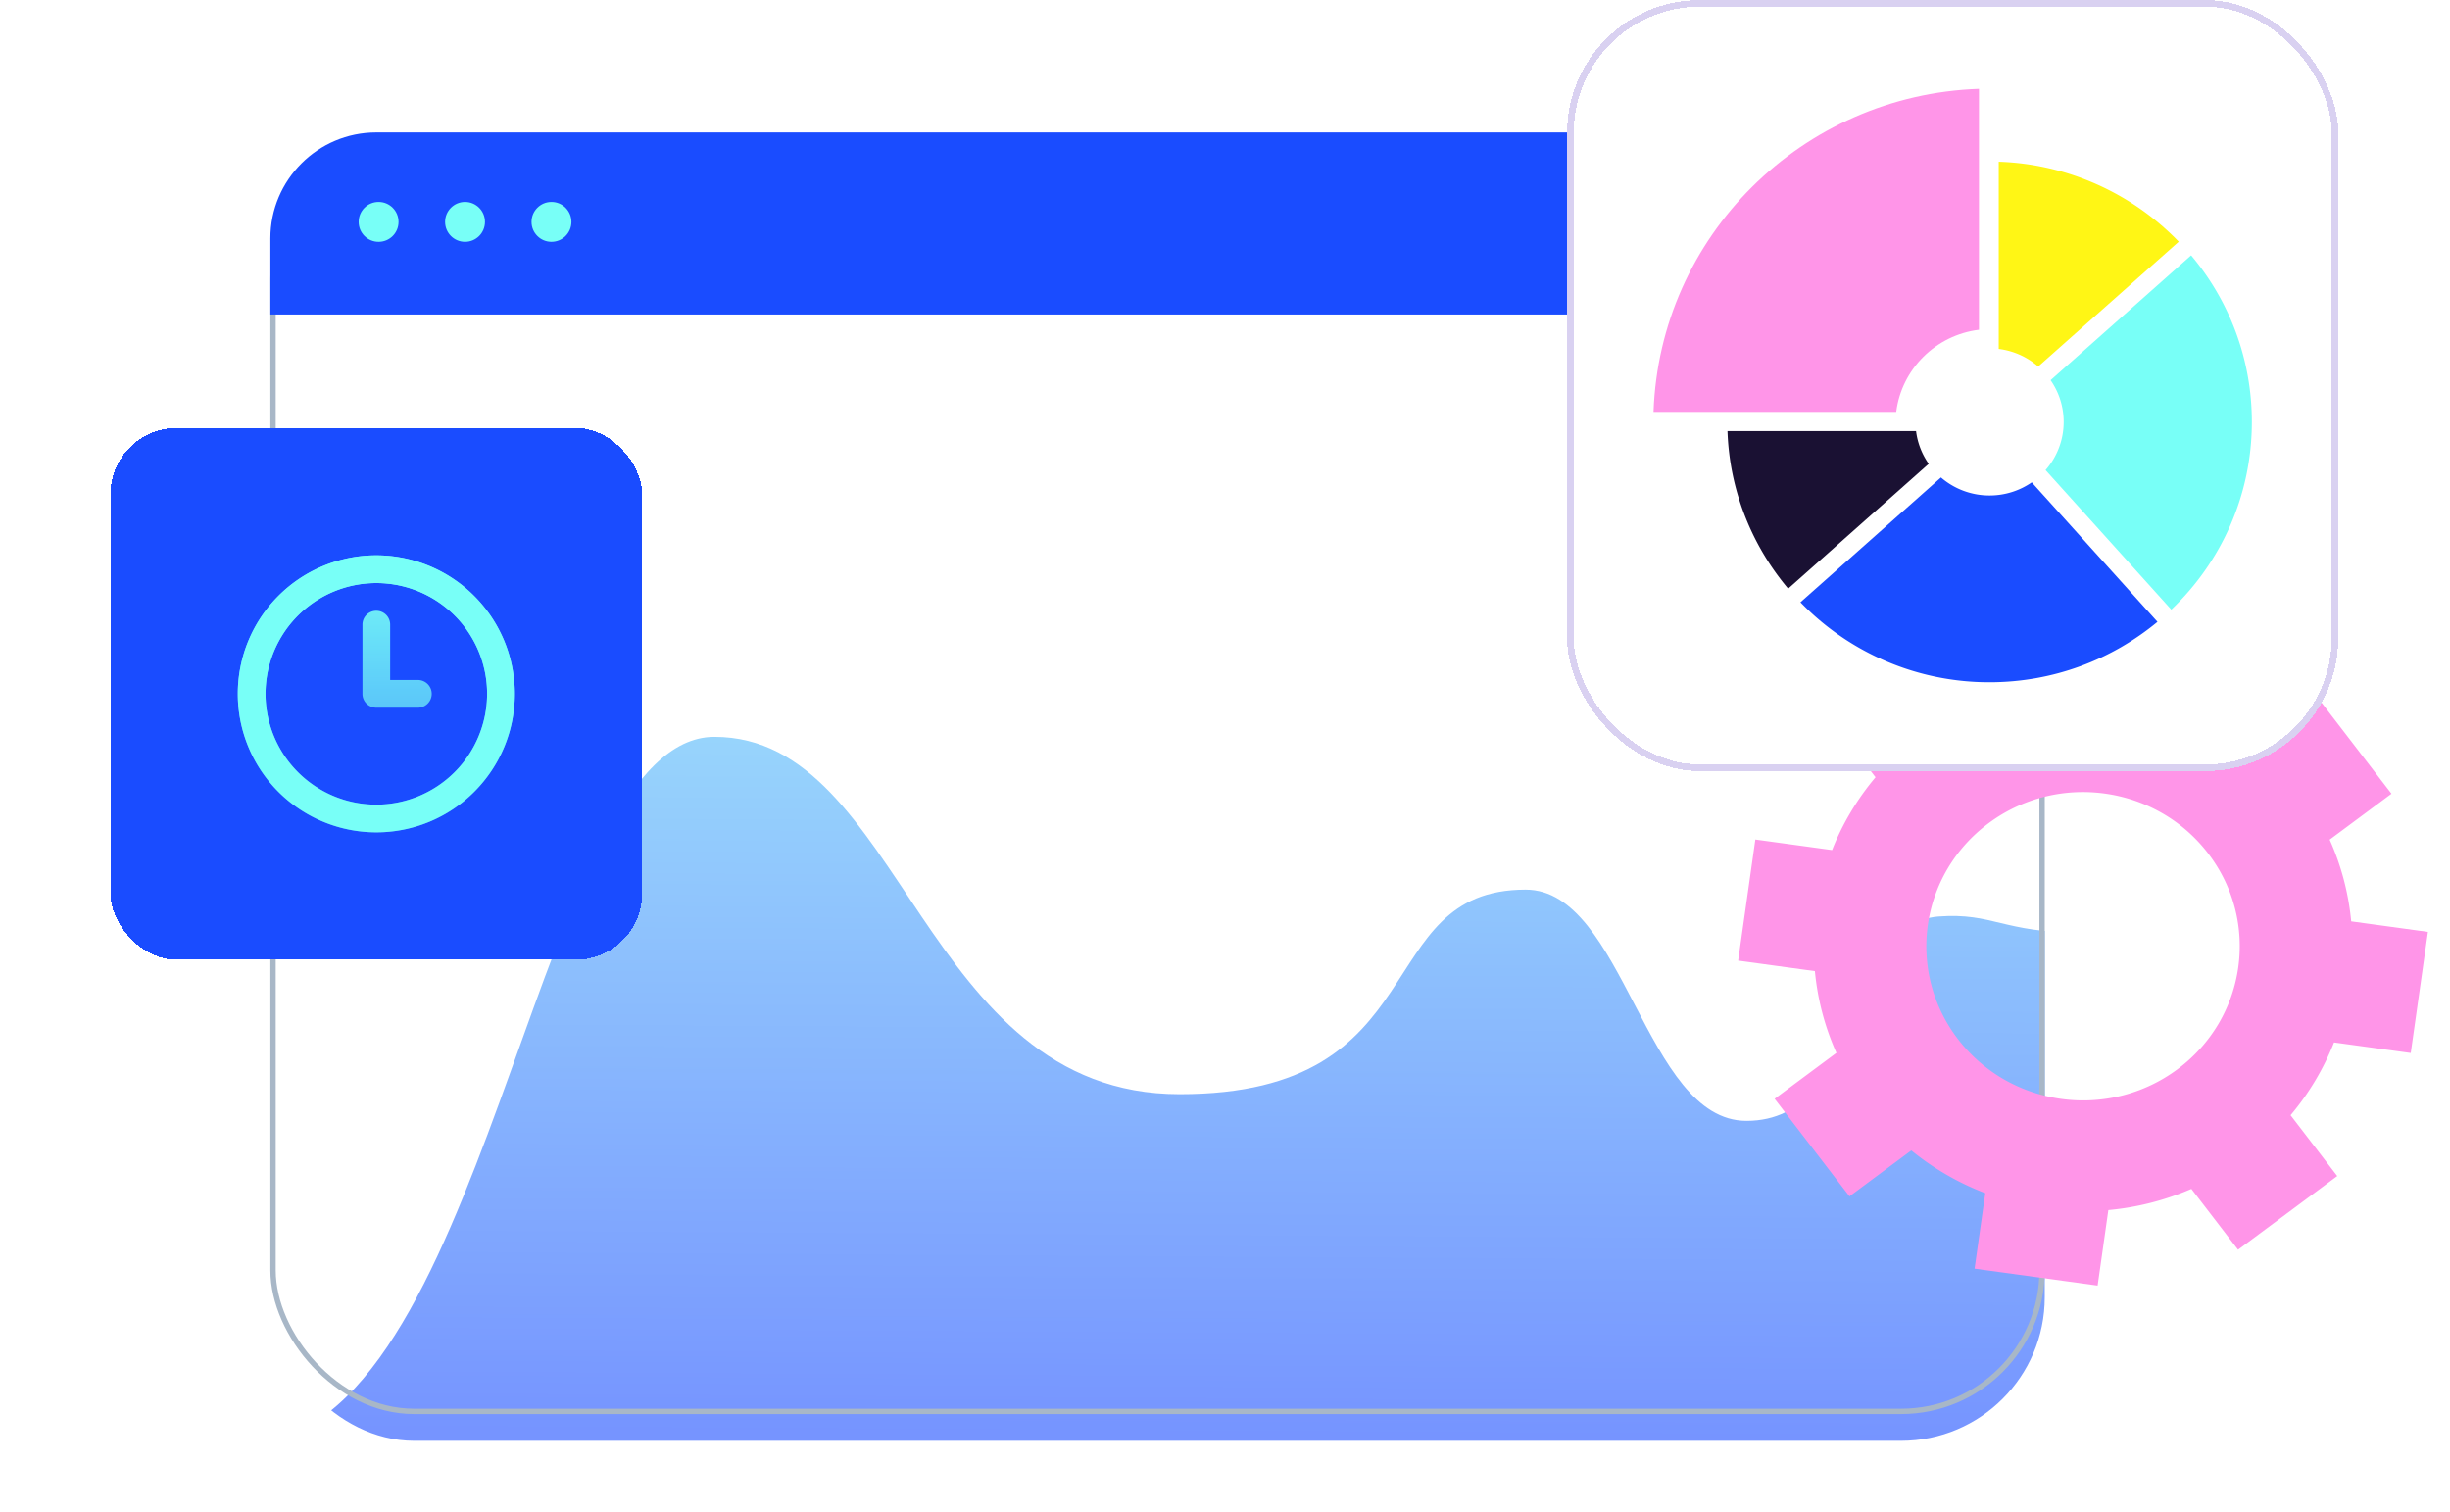 <svg xmlns="http://www.w3.org/2000/svg" width="444" height="274" fill="none">
    <g filter="url(#a)">
        <g clip-path="url(#b)">
            <rect width="321.561" height="231.732" x="49" y="24.553" fill="#fff" rx="26.037"/>
            <path fill="url(#c)" fill-opacity=".6" d="M129.466 128.701c-31.596 0-39.918 118.812-80.466 127.583h374.937V149.082c-7.899 0-6.319-3.899-15.798-3.899-18.431 0-13.692 19.004-31.07 19.004-14.218 0-15.798-3.664-25.803-2.923-16.273 1.204-13.165 37.033-34.756 37.033-18.431 0-22.118-41.906-40.022-41.906-28.437 0-15.836 37.073-62.704 37.073s-50.089-64.763-84.318-64.763Z"/>
        </g>
    </g>
    <rect width="320.591" height="230.762" x="49.485" y="25.038" stroke="#A8B7C7" stroke-width=".97" rx="25.552"/>
    <path style="transform-box:fill-box;transform-origin:center" fill="#FF95E8" d="m405.593 226.497 17.972-13.351-8.458-11.022a47.615 47.615 0 0 0 7.875-13.192l13.905 1.911L440 168.898l-13.905-1.91a47.15 47.15 0 0 0-3.902-14.81l11.201-8.323-13.569-17.683-11.201 8.322a48.728 48.728 0 0 0-13.407-7.748l1.942-13.683L374.857 110l-1.942 13.683a49.146 49.146 0 0 0-15.051 3.839l-9.205-11.004-17.224 13.334 8.458 11.021a47.606 47.606 0 0 0-7.875 13.193l-13.905-1.911L315 174.102l13.905 1.91a47.15 47.15 0 0 0 3.902 14.81l-11.201 8.323 13.569 17.683 11.201-8.322a48.728 48.728 0 0 0 13.407 7.748l-1.942 13.683L380.143 233l1.942-13.683a49.146 49.146 0 0 0 15.051-3.839l8.457 11.022v-.003Zm-50.757-38.164c-9.449-12.315-6.963-29.837 5.553-39.135 12.516-9.298 30.323-6.851 39.772 5.464 9.449 12.315 6.963 29.837-5.553 39.135-12.516 9.298-30.323 6.851-39.772-5.464Z">
        <animateTransform attributeName="transform" attributeType="XML" dur="20s" from="0" repeatCount="indefinite" to="360" type="rotate"/>
    </path>
    <rect width="96.381" height="96.381" x="20" y="77.563" fill="#1A4CFF" rx="12.048" shape-rendering="crispEdges"/>
    <path fill="url(#e)" d="M75.729 123.244h-5.02v-10.04a2.51 2.51 0 0 0-5.02 0v12.55a2.508 2.508 0 0 0 2.51 2.509h7.53a2.509 2.509 0 1 0 0-5.019Zm-7.53-22.59a25.099 25.099 0 1 0 25.099 25.1 25.125 25.125 0 0 0-25.1-25.1Zm0 45.179a20.082 20.082 0 0 1-18.551-12.395A20.082 20.082 0 0 1 64.28 106.06a20.076 20.076 0 0 1 20.613 8.538 20.079 20.079 0 0 1 3.384 11.156 20.102 20.102 0 0 1-20.08 20.079Z"/>
    <path fill="#78FFF7" d="M68.199 100.654a25.099 25.099 0 1 0 25.099 25.1 25.125 25.125 0 0 0-25.1-25.1Zm0 45.179a20.082 20.082 0 0 1-18.551-12.395A20.082 20.082 0 0 1 64.28 106.06a20.076 20.076 0 0 1 20.613 8.538 20.079 20.079 0 0 1 3.384 11.156 20.102 20.102 0 0 1-20.08 20.079Z"/>
    <path fill="#1A4CFF" d="M49 43.207C49 32.599 57.6 24 68.207 24h277.586C356.401 24 365 32.6 365 43.207V57H49V43.207Z"/>
    <circle cx="68.614" cy="40.216" r="3.614" fill="#78FFF7"/>
    <circle cx="84.276" cy="40.216" r="3.614" fill="#78FFF7"/>
    <circle cx="99.939" cy="40.216" r="3.614" fill="#78FFF7"/>
    <rect width="139.752" height="139.752" x="284" fill="#fff" rx="24.095" shape-rendering="crispEdges"/>
    <rect width="138.548" height="138.548" x="284.602" y=".602" stroke="#D9D1F1" stroke-width="1.205" rx="23.493" shape-rendering="crispEdges"/>
    <path fill="#FF95E8" d="M358.639 59.766c-7.824.967-14.02 7.12-14.996 14.888h-43.981c1.111-31.84 26.907-57.449 58.977-58.552v43.664Z"/>
    <path fill="#1A1133" d="M324.06 106.687c-6.548-7.79-10.619-17.707-10.996-28.556h34.173a13.19 13.19 0 0 0 2.293 5.937l-25.467 22.621-.003-.002Z"/>
    <path fill="#FFF615" d="M369.375 66.426a13.435 13.435 0 0 0-7.154-3.186V29.312a47.54 47.54 0 0 1 32.623 14.492l-25.466 22.622h-.003Z"/>
    <path fill="#1A4CFF" d="M351.754 86.538a13.43 13.43 0 0 0 8.798 3.264c2.845 0 5.484-.882 7.656-2.382l22.783 25.283c-8.245 6.834-18.859 10.948-30.439 10.948a47.548 47.548 0 0 1-34.267-14.494l25.469-22.622v.003Z"/>
    <path fill="#78FFF7" d="m393.494 110.489-22.789-25.29a13.223 13.223 0 0 0 3.286-8.731c0-2.81-.879-5.416-2.372-7.565l25.469-22.622c6.869 8.182 11.002 18.705 11.002 30.187 0 13.367-5.599 25.434-14.596 34.021Z"/>
    <defs>
        <filter id="a" width="346.381" height="256.553" x="36.59" y="16.99" color-interpolation-filters="sRGB" filterUnits="userSpaceOnUse">
            <feFlood flood-opacity="0" result="BackgroundImageFix"/>
            <feColorMatrix in="SourceAlpha" result="hardAlpha" values="0 0 0 0 0 0 0 0 0 0 0 0 0 0 0 0 0 0 127 0"/>
            <feOffset dy="4.848"/>
            <feGaussianBlur stdDeviation="6.205"/>
            <feComposite in2="hardAlpha" operator="out"/>
            <feColorMatrix values="0 0 0 0 0.098 0 0 0 0 0.071 0 0 0 0 0.192 0 0 0 0.25 0"/>
            <feBlend in2="BackgroundImageFix" result="effect1_dropShadow_106_159"/>
            <feBlend in="SourceGraphic" in2="effect1_dropShadow_106_159" result="shape"/>
        </filter>
        <filter id="d" width="136.381" height="136.381" x="0" y="77.563" color-interpolation-filters="sRGB" filterUnits="userSpaceOnUse">
            <feFlood flood-opacity="0" result="BackgroundImageFix"/>
            <feColorMatrix in="SourceAlpha" result="hardAlpha" values="0 0 0 0 0 0 0 0 0 0 0 0 0 0 0 0 0 0 127 0"/>
            <feOffset dy="20"/>
            <feGaussianBlur stdDeviation="10"/>
            <feComposite in2="hardAlpha" operator="out"/>
            <feColorMatrix values="0 0 0 0 0 0 0 0 0 0 0 0 0 0 0 0 0 0 0.25 0"/>
            <feBlend in2="BackgroundImageFix" result="effect1_dropShadow_106_159"/>
            <feBlend in="SourceGraphic" in2="effect1_dropShadow_106_159" result="shape"/>
        </filter>
        <filter id="f" width="179.752" height="179.752" x="264" y="0" color-interpolation-filters="sRGB" filterUnits="userSpaceOnUse">
            <feFlood flood-opacity="0" result="BackgroundImageFix"/>
            <feColorMatrix in="SourceAlpha" result="hardAlpha" values="0 0 0 0 0 0 0 0 0 0 0 0 0 0 0 0 0 0 127 0"/>
            <feOffset dy="20"/>
            <feGaussianBlur stdDeviation="10"/>
            <feComposite in2="hardAlpha" operator="out"/>
            <feColorMatrix values="0 0 0 0 0 0 0 0 0 0 0 0 0 0 0 0 0 0 0.25 0"/>
            <feBlend in2="BackgroundImageFix" result="effect1_dropShadow_106_159"/>
            <feBlend in="SourceGraphic" in2="effect1_dropShadow_106_159" result="shape"/>
        </filter>
        <linearGradient id="c" x1="236.729" x2="237.985" y1="256.284" y2="44.862" gradientUnits="userSpaceOnUse">
            <stop stop-color="#1A4CFF"/>
            <stop offset="1" stop-color="#78FFF7"/>
        </linearGradient>
        <linearGradient id="e" x1="68.199" x2="68.195" y1="100.654" y2="187.606" gradientUnits="userSpaceOnUse">
            <stop stop-color="#78FFF7"/>
            <stop offset="1" stop-color="#78FFF7" stop-opacity="0"/>
        </linearGradient>
        <clipPath id="b">
            <rect width="321.561" height="231.732" x="49" y="24.553" fill="#fff" rx="26.037"/>
        </clipPath>
    </defs>
</svg>